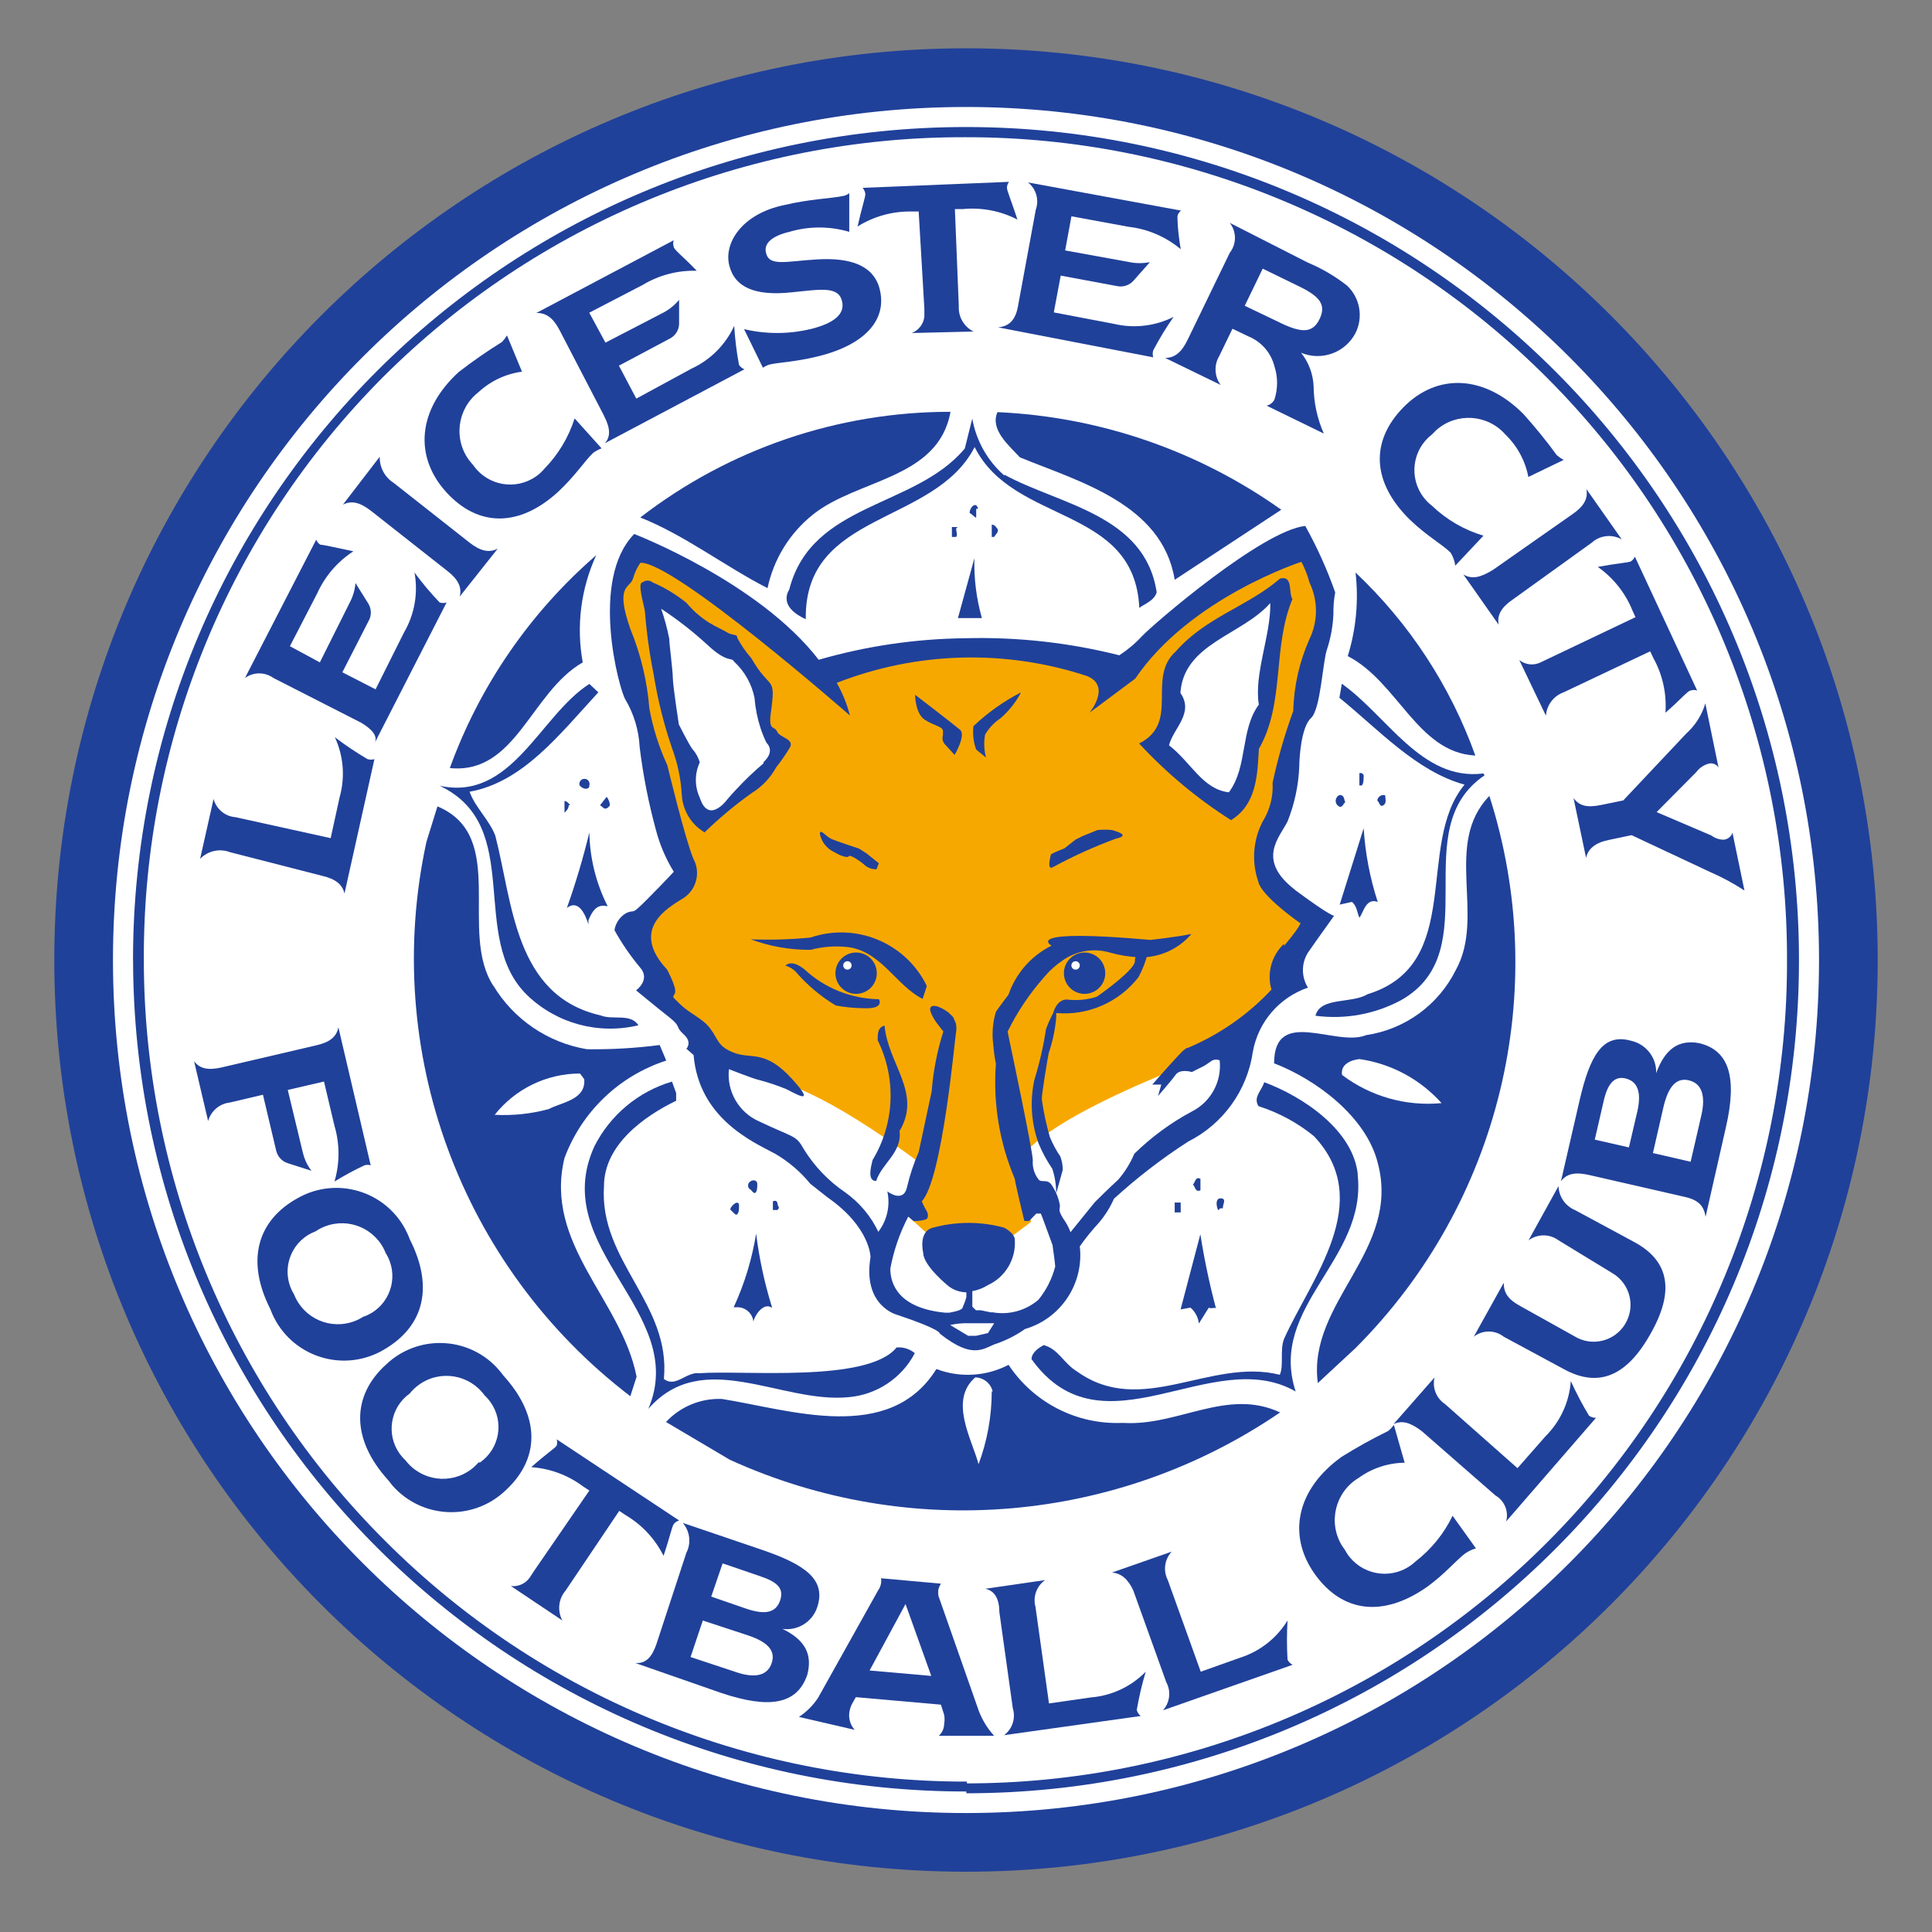 <?xml version="1.0" encoding="UTF-8"?>
<svg id="Estrellas" xmlns="http://www.w3.org/2000/svg" viewBox="0 0 40 40">
  <rect x="0" y="0" width="40" height="40" fill="#808080" stroke="none"/>
  <defs>
    <style>
      .cls-1 {
        fill: none;
      }

      .cls-2 {
        fill: #f7a800;
      }

      .cls-3 {
        fill: #fff;
      }

      .cls-4 {
        fill: #20419a;
      }
    </style>
  </defs>
  <g>
    <path id="path20" class="cls-4" d="M20,38.752c10.425,0,18.876-8.451,18.876-18.876S30.425,1,20,1,1.124,9.451,1.124,19.876h0c0,10.425,8.451,18.876,18.876,18.876"/>
    <path id="path24" class="cls-3" d="M20,37.537c9.754,0,17.661-7.907,17.661-17.661S29.754,2.215,20,2.215,2.339,10.122,2.339,19.876h0c0,9.754,7.907,17.661,17.661,17.661"/>
    <path id="path26" class="cls-4" d="M2.754,19.876C2.754,10.351,10.475,2.63,20,2.63h0c9.525,0,17.246,7.721,17.246,17.246h0c.003,9.525-7.715,17.248-17.239,17.252h0v-.205c4.515,0,8.845-1.798,12.032-4.996h0c3.19-3.198,4.974-7.534,4.959-12.051h0c.013-4.514-1.771-8.848-4.959-12.045h0c-3.193-3.201-7.53-4.997-12.051-4.99h0c-4.517-.015-8.853,1.77-12.051,4.959h0c-3.188,3.196-4.972,7.53-4.959,12.045h0c-.007,4.521,1.789,8.858,4.99,12.051h0c3.193,3.201,7.53,4.997,12.051,4.99h0v.205c-9.52,.01-17.247-7.695-17.264-17.215Z"/>
    <path id="path28" class="cls-3" d="M20,32.125c6.765,0,12.249-5.484,12.249-12.249s-5.484-12.249-12.249-12.249S7.751,13.111,7.751,19.876h0c0,6.765,5.484,12.249,12.249,12.249"/>
    <path id="path30" class="cls-4" d="M19.678,8.532c-.254,1.389-1.922,1.382-2.845,2.12-.482,.383-.815,.923-.942,1.525-.874-.446-1.723-1.103-2.635-1.463,1.839-1.421,4.098-2.19,6.422-2.188"/>
    <path id="path32" class="cls-4" d="M26.528,10.553l-2.207,1.451c-.254-1.575-2.002-2.039-3.205-2.535-.242-.26-.62-.577-.465-.936,2.113,.094,4.153,.796,5.877,2.021"/>
    <path id="path34" class="cls-4" d="M20.793,9.827c1.128,.62,2.914,.824,3.155,2.436-.05,.174-.254,.242-.36,.322-.099-2.126-2.604-1.717-3.409-3.329-.837,1.63-3.533,1.32-3.496,3.564-.192-.087-.533-.291-.341-.62,.465-1.804,2.604-1.68,3.633-2.914l.155-.62c.08,.46,.317,.878,.669,1.184"/>
    <path id="path36" class="cls-4" d="M20.211,10.534v.174c0,.037-.087-.068-.136-.087,0-.118,.136-.254,.174-.087"/>
    <path id="path38" class="cls-4" d="M20.651,10.943c.037,.068-.037,.118-.068,.174h-.05v-.254c.068,0,.087,.05,.118,.087"/>
    <path id="path40" class="cls-4" d="M19.795,10.943c0,.056,.037,.136,0,.174h-.087v-.205h.118"/>
    <path id="path42" class="cls-4" d="M12.065,13.714c-1.079,.62-1.382,2.325-2.752,2.188,.618-1.704,1.662-3.221,3.031-4.407-.318,.694-.416,1.468-.279,2.219"/>
    <path id="path44" class="cls-4" d="M20.329,12.797h-.496l.341-1.24c-.012,.419,.041,.837,.155,1.24"/>
    <path id="path46" class="cls-4" d="M30.532,15.642c-1.184-.068-1.593-1.525-2.628-2.058,.173-.559,.228-1.148,.161-1.73,1.113,1.05,1.963,2.347,2.48,3.788"/>
    <path id="path48" class="cls-4" d="M30.7,16.002l.037,.05c-1.649,1.116,.068,3.62-1.717,4.649-.545,.296-1.17,.411-1.785,.329,.105-.397,.738-.242,1.079-.446,2.021-.62,.979-3.1,2.008-4.339-.998-.273-1.785-1.147-2.591-1.798l.05-.291c.942,.669,1.649,2.008,2.914,1.86"/>
    <path id="path50" class="cls-4" d="M12.388,14.334c-.806,.874-1.562,1.86-2.666,2.058,.118,.329,.409,.583,.533,.911,.36,1.389,.397,3.31,2.176,3.719,.26,.105,.62-.05,.787,.205-.822,.199-1.689-.034-2.3-.62-1.24-1.203-.037-3.496-1.816-4.339,1.494,.329,2.077-1.457,3.1-2.108l.186,.174Z"/>
    <path id="path52" class="cls-4" d="M28.232,16.088c0,.05,0,.136-.037,.174h-.05v-.254c.036-.012,.074,.006,.087,.042,.005,.014,.005,.03,0,.045"/>
    <path id="path54" class="cls-4" d="M12.202,16.256c0,.037,0,.05-.037,.068s-.118,0-.167-.068c-.014-.056,.02-.114,.077-.128s.114,.02,.128,.077c.004,.017,.004,.034,0,.051"/>
    <path id="path56" class="cls-4" d="M27.854,16.615c-.037,0-.05,.105-.118,.087-.067-.027-.099-.102-.073-.169,.013-.033,.039-.059,.073-.073,.105,0,.087,.099,.118,.155"/>
    <path id="path58" class="cls-4" d="M28.679,16.467c0,.068,.037,.155-.037,.205-.074,.05-.087-.068-.118-.087-.031-.019,.037-.155,.155-.118"/>
    <path id="path60" class="cls-4" d="M12.629,16.671s-.05,.087-.118,.068l-.087-.068,.136-.174c.04,.05,.063,.11,.068,.174"/>
    <path id="path62" class="cls-4" d="M28.065,27.91l-.781,.725c-.223-1.68,1.73-2.74,1.24-4.562-.242-.961-1.289-1.73-2.145-2.058,0-1.184,1.283-.329,1.903-.583,.804-.119,1.499-.623,1.86-1.351,.62-1.116-.267-2.61,.694-3.602,1.29,4.029,.22,8.44-2.771,11.431"/>
    <path id="path64" class="cls-4" d="M11.774,16.671c0,.068-.037,.105-.087,.155h0v-.242c.05,0,.087,.05,.118,.087"/>
    <path id="path66" class="cls-4" d="M10.212,20.403c.422,.703,1.131,1.185,1.94,1.32,.504,.007,1.007-.022,1.506-.087l.136,.322c-.975,.315-1.752,1.06-2.108,2.021-.428,1.785,1.184,2.932,1.494,4.525l-.13,.403c-3.513-2.683-5.158-7.155-4.222-11.474l.229-.738c1.475,.62,.422,2.591,1.159,3.719"/>
    <path id="path68" class="cls-4" d="M28.524,18.673c-.242-.087-.291,.205-.378,.329-.05-.105-.05-.242-.155-.329l-.254,.056,.496-1.581c.033,.519,.131,1.031,.291,1.525"/>
    <path id="path70" class="cls-4" d="M12.561,18.76c-.223-.05-.31,.136-.378,.291v.087c-.056-.174-.192-.533-.446-.341,.182-.512,.337-1.034,.465-1.562,.009,.53,.138,1.052,.378,1.525"/>
    <path id="path72" class="cls-4" d="M13.999,22.635v.155c-.682,.329-1.494,.924-1.494,1.767-.105,1.556,1.389,2.43,1.24,3.992,.242,.192,.465-.155,.738-.118,.899-.068,3.484,.205,4.079-.533,.137-.013,.273,.03,.378,.118-.271,.518-.788,.861-1.37,.911-1.407,.136-3.019-1.048-4.147,.242,.855-2.008-2.089-3.31-1.116-5.437,.328-.648,.909-1.133,1.606-1.339l.087,.242Z"/>
    <path id="path74" class="cls-4" d="M28.108,24.315c.205,1.767-1.86,2.728-1.283,4.494-1.73-.992-3.992,1.389-5.468-.669,0-.136,.155-.242,.254-.291,.31,.087,.409,.378,.688,.546,1.339,.961,2.759-.291,4.197,.068,.087-.174,0-.515,.087-.738,.552-1.24,1.903-2.845,.62-4.203-.34-.277-.729-.487-1.147-.62-.118-.186,.068-.322,.118-.496,.787,.291,1.86,.992,1.94,1.934"/>
    <path id="path76" class="cls-4" d="M24.854,24.643c-.105,.05-.105-.068-.155-.118,.05-.05,.05-.174,.155-.118v.236Z"/>
    <path id="path78" class="cls-4" d="M15.679,24.519c0,.05,0,.136-.037,.174-.037,.037-.087-.068-.136-.087-.087-.155,.174-.242,.174-.087"/>
    <path id="path80" class="cls-4" d="M25.319,25.015c-.05,0-.068,0-.087,.037s-.105-.242,.037-.242,.037,.136,.05,.205"/>
    <path id="path82" class="cls-4" d="M16.126,24.965c0,.05,0,.068-.037,.087h-.087v-.18c.118-.05,.087,.087,.118,.118"/>
    <path id="path84" class="cls-4" d="M15.301,24.965c0,.068,0,.136-.037,.174-.037,.037-.087-.05-.136-.087s.174-.26,.174-.087"/>
    <rect id="rect86" class="cls-4" x="24.321" y="24.897" width=".124" height=".205"/>
    <path id="path88" class="cls-4" d="M15.977,27.073c-.174-.118-.36,.174-.378,.291-.02-.183-.183-.316-.366-.298h-.043c.224-.485,.38-.998,.465-1.525,.064,.517,.174,1.027,.329,1.525"/>
    <path id="path90" class="cls-4" d="M25.182,27.11c0-.068-.099,0-.155-.037l-.205,.329c-.015-.127-.077-.244-.174-.329l-.205,.037,.409-1.556c.082,.524,.192,1.043,.329,1.556"/>
    <path id="path92" class="cls-4" d="M23.261,29.46c1.134,.068,2.145-.731,3.242-.217-3.365,2.298-7.686,2.669-11.394,.979l-1.32-.781c.298-.321,.722-.495,1.159-.477,1.407,.223,3.465,.942,4.439-.62,.487,.186,1.031,.155,1.494-.087,.519,.784,1.41,1.24,2.349,1.203"/>
    <path id="path94" class="cls-3" d="M29.844,22.839c-.735,.07-1.469-.138-2.058-.583-.037-.223,.186-.31,.36-.329,.656,.094,1.257,.417,1.699,.911"/>
    <path id="path96" class="cls-3" d="M12.096,22.343c.037,.428-.465,.477-.738,.62-.363,.098-.74,.138-1.116,.118,.428-.54,1.078-.855,1.767-.855l.087,.118Z"/>
    <path id="path98" class="cls-3" d="M20.533,28.809c-.001,.514-.093,1.024-.273,1.506-.136-.515-.62-1.32-.068-1.798,.172,.004,.32,.124,.36,.291"/>
    <path id="path100" class="cls-4" d="M6.269,23.856c.031,.14,.092,.271,.18,.384l-.484-.155c-.125-.037-.22-.139-.248-.267l-.273-1.153-.682,.161c-.216,.023-.395,.175-.453,.384l-.291-1.24c.118,.161,.298,.192,.57,.13l1.965-.459c.273-.062,.415-.174,.453-.372l.669,2.858c-.042-.014-.088-.014-.13,0-.213,.1-.42,.212-.62,.335,.111-.376,.111-.777,0-1.153l-.217-.917-.75,.174,.31,1.289Z"/>
    <path id="path102" class="cls-4" d="M5.6,27.11c-.521-1.023-.267-1.86,.589-2.318,.784-.428,1.767-.139,2.195,.645,.038,.07,.071,.142,.098,.217,.521,1.023,.285,1.86-.62,2.337-.798,.409-1.777,.093-2.186-.706-.029-.057-.055-.115-.077-.175Zm1.934,.149c.464-.168,.704-.679,.536-1.143-.022-.06-.05-.117-.084-.171-.196-.501-.76-.748-1.261-.552-.067,.026-.13,.059-.19,.1-.462,.172-.697,.686-.525,1.148,.021,.056,.047,.109,.079,.16,.198,.5,.763,.745,1.263,.547,.064-.025,.125-.057,.182-.095v.006Z"/>
    <path id="path104" class="cls-4" d="M8.036,30.644c-.775-.855-.756-1.748-.043-2.393,.647-.616,1.672-.59,2.287,.057,.051,.054,.099,.112,.143,.172,.775,.855,.769,1.742,0,2.418-.671,.596-1.697,.535-2.293-.136-0-0-.001-.001-.001-.001l-.093-.118Zm1.903-.366c.404-.282,.503-.839,.22-1.243-.037-.053-.08-.102-.127-.146-.315-.436-.923-.534-1.359-.219-.072,.052-.136,.113-.191,.182-.401,.286-.494,.844-.208,1.245,.036,.05,.076,.096,.121,.137,.326,.427,.937,.51,1.364,.184,.054-.041,.104-.088,.148-.14h.031Z"/>
    <path id="path106" class="cls-4" d="M10.962,32.671l.093-.143,1.147-1.668-.124-.081c-.313-.236-.688-.376-1.079-.403,.298-.267,.49-.391,.527-.446,.012-.043,.012-.088,0-.13l2.535,1.68c-.044,.012-.084,.038-.112,.074-.037,.05-.081,.273-.211,.657-.176-.351-.449-.644-.787-.843l-.13-.087-1.11,1.649c-.149,.173-.176,.419-.068,.62l-1.066-.713c.149,.018,.296-.046,.384-.167Z"/>
    <path id="path108" class="cls-4" d="M13.59,34.041l.62-1.891c.104-.202,.075-.448-.074-.62l1.624,.552c.911,.31,1.351,.62,1.159,1.196-.101,.302-.403,.49-.719,.446,.484,.236,.62,.539,.515,.948-.211,.62-.787,.713-1.785,.378l-1.779-.62c.223,.019,.347-.124,.44-.391Zm1.643,.577c.403,.136,.657,.074,.744-.186,.087-.26-.087-.44-.502-.577l-.924-.304-.254,.756,.936,.31Zm.211-1.314c.397,.136,.62,.087,.707-.167s-.062-.384-.409-.502l-.781-.267-.236,.688,.719,.248Z"/>
    <path id="path110" class="cls-4" d="M20.583,35.938h-1.147c.071-.063,.111-.153,.112-.248,.011-.061,.011-.125,0-.186l-.068-.211-1.761-.155-.081,.143c-.031,.062-.05,.129-.056,.198-.01,.122,.031,.243,.112,.335l-1.153-.267c.158-.104,.293-.239,.397-.397l1.24-2.219c.03-.043,.052-.091,.062-.143,.007-.037,.007-.075,0-.112l1.24,.112c-.022,.035-.038,.072-.05,.112-.008,.047-.008,.095,0,.143l.831,2.368c.072,.195,.182,.374,.322,.527Zm-1.302-1.24l-.533-1.488-.744,1.376,1.277,.112Z"/>
    <path id="path112" class="cls-4" d="M20.397,32.894l1.24-.18c-.177,.125-.257,.349-.198,.558l.279,1.996,.862-.124c.432-.034,.837-.223,1.141-.533-.078,.261-.14,.526-.186,.793,.014,.048,.042,.091,.081,.124l-2.827,.397c.172-.129,.244-.353,.18-.558l-.279-1.996c0-.267-.099-.44-.291-.477Z"/>
    <path id="path114" class="cls-4" d="M23.019,32.559l1.24-.434c-.149,.159-.181,.395-.081,.589l.682,1.897,.818-.291c.408-.131,.755-.404,.979-.769-.016,.27-.016,.542,0,.812,.024,.045,.061,.082,.105,.105l-2.684,.942c.144-.16,.171-.394,.068-.583l-.682-1.897c-.105-.229-.248-.36-.446-.372Z"/>
    <path id="path116" class="cls-4" d="M30.352,32.15c-.186,.13-.428,.434-.818,.713-.893,.62-1.736,.533-2.312-.273s-.378-1.761,.558-2.43c.311-.194,.632-.372,.961-.533,.044-.037,.083-.079,.118-.124l.223,.781c-.343,.004-.677,.114-.955,.316-.481,.289-.636,.914-.347,1.395l.068,.099c.243,.452,.807,.621,1.26,.378,.072-.039,.138-.086,.197-.142,.327-.252,.59-.576,.769-.948l.484,.676c-.073,.019-.142,.051-.205,.093Z"/>
    <path id="path118" class="cls-4" d="M28.852,29.485l.849-.967c-.052,.211,.035,.432,.217,.552l1.5,1.327,.577-.657c.309-.306,.496-.713,.527-1.147,.112,.247,.238,.487,.378,.719,.042,.028,.092,.043,.143,.043l-1.86,2.145c.057-.21-.035-.431-.223-.539l-1.519-1.327c-.236-.18-.409-.236-.589-.149Z"/>
    <path id="path120" class="cls-4" d="M34.177,27.606c-.496,.893-1.085,1.134-1.804,.738l-1.24-.669c-.182-.143-.438-.143-.62,0l.62-1.116c0,.211,.093,.347,.347,.484l1.178,.657c.377,.187,.835,.032,1.021-.346,.175-.353,.052-.781-.284-.987l-1.128-.688c-.184-.136-.436-.136-.62,0l.62-1.122c.007,.218,.14,.411,.341,.496l1.24,.669c.713,.391,.824,1.01,.329,1.885Z"/>
    <path id="path122" class="cls-4" d="M34.847,24.773l-1.946-.446c-.273-.062-.459-.037-.583,.13l.384-1.668c.217-.942,.484-1.407,1.072-1.24,.31,.071,.526,.352,.515,.669,.186-.508,.471-.7,.893-.62,.62,.149,.787,.713,.552,1.736l-.422,1.86c-.037-.254-.174-.36-.465-.422Zm-.948-1.761c.093-.409,0-.62-.236-.682s-.378,.105-.459,.459l-.186,.806,.707,.161,.174-.744Zm1.327,.074c.093-.415,0-.657-.26-.719s-.428,.13-.527,.558l-.217,.948,.781,.18,.223-.967Z"/>
    <path id="path124" class="cls-4" d="M4.143,17.781l.279-1.24c.055,.21,.237,.361,.453,.378l1.971,.434,.186-.849c.116-.412,.081-.852-.099-1.24,.216,.164,.442,.315,.676,.453,.047,.014,.096,.014,.143,0l-.62,2.783c-.043-.192-.192-.304-.459-.366l-1.909-.49c-.215-.083-.459-.029-.62,.136Z"/>
    <path id="path126" class="cls-4" d="M7.459,14.954l-1.798-.917c-.176-.127-.413-.127-.589,0l1.475-2.864c.016,.044,.047,.081,.087,.105,.056,0,.279,.05,.682,.136-.329,.213-.589,.517-.75,.874l-.564,1.091,.62,.335,.62-1.24c.066-.125,.106-.262,.118-.403l.267,.428c.068,.112,.068,.253,0,.366l-.539,1.054,.688,.353,.589-1.178c.218-.374,.295-.814,.217-1.24,.16,.218,.334,.425,.521,.62,.046,.014,.096,.014,.143,0l-1.488,2.907c.068-.136-.05-.285-.298-.428Z"/>
    <path id="path128" class="cls-4" d="M8.147,9.995l1.575,1.24c.223,.174,.403,.217,.583,.124l-.787,.992c.05-.198-.037-.36-.26-.533l-1.575-1.24c-.223-.174-.403-.223-.583-.13l.762-.992c-.006,.217,.102,.422,.285,.539Z"/>
    <path id="path130" class="cls-4" d="M12.282,9.375c-.167,.155-.372,.477-.725,.806-.806,.738-1.661,.738-2.325,0s-.583-1.705,.267-2.48c.287-.222,.585-.429,.893-.62,.04-.042,.075-.087,.105-.136l.31,.75c-.339,.046-.655,.195-.905,.428-.441,.346-.519,.984-.174,1.426l.074,.087c.295,.421,.875,.522,1.295,.228,.067-.047,.128-.103,.18-.166,.284-.292,.496-.647,.62-1.035l.558,.62c-.062,.023-.12,.054-.174,.093Z"/>
    <path id="path132" class="cls-4" d="M12.505,8.606l-.924-1.779c-.13-.248-.279-.353-.477-.347l2.845-1.506c-.016,.044-.016,.092,0,.136,0,.056,.198,.205,.477,.496-.392-.012-.78,.089-1.116,.291l-1.11,.577,.335,.62,1.196-.62c.126-.066,.238-.156,.329-.267v.502c-.005,.13-.081,.247-.198,.304l-1.048,.558,.36,.682,1.141-.62c.392-.18,.706-.495,.886-.886,.016,.27,.049,.54,.099,.806,.027,.042,.066,.074,.112,.093l-2.889,1.531c.124-.136,.112-.322-.019-.57Z"/>
    <path id="path134" class="cls-4" d="M16.777,6.815c.5-.124,.719-.316,.657-.577-.074-.316-.434-.248-1.041-.186-.756,.081-1.184-.099-1.296-.564s.273-1.06,1.128-1.24c.546-.13,.973-.136,1.24-.192,.043-.01,.083-.029,.118-.056v.8c-.405-.12-.835-.12-1.24,0-.366,.087-.533,.242-.484,.434,.068,.291,.409,.174,1.072,.136s1.159,.118,1.283,.62c.155,.62-.291,1.147-1.283,1.389-.453,.112-.806,.124-.992,.167-.051,.013-.1,.037-.143,.068l-.391-.8c.45,.107,.92,.107,1.37,0Z"/>
    <path id="path136" class="cls-4" d="M19.138,6.554v-.167l-.118-2.008h-.149c-.394-.007-.782,.101-1.116,.31,.087-.391,.167-.62,.161-.676-.007-.046-.026-.089-.056-.124l3.031-.124c-.028,.035-.043,.079-.043,.124,0,.062,.093,.273,.217,.657-.349-.18-.743-.256-1.134-.217h-.161l.081,2.008c-.013,.221,.106,.428,.304,.527l-1.277,.031c.143-.057,.244-.188,.26-.341Z"/>
    <path id="path138" class="cls-4" d="M21.079,6.325l.366-1.984c.073-.203,.008-.43-.161-.564l3.168,.583c-.037,.028-.063,.067-.074,.112,0,.062,0,.285,.068,.688-.308-.259-.685-.42-1.085-.465l-1.178-.217-.13,.707,1.333,.242c.139,.028,.282,.028,.422,0l-.335,.378c-.085,.101-.219,.146-.347,.118l-1.165-.217-.143,.762,1.24,.236c.417,.1,.856,.05,1.24-.143-.156,.222-.296,.454-.422,.694-.014,.046-.014,.096,0,.143l-3.211-.62c.254-.025,.366-.18,.415-.453Z"/>
    <path id="path140" class="cls-4" d="M25.269,7.968l-1.147-.558c.205,0,.341-.118,.465-.372l.874-1.804c.143-.182,.143-.438,0-.62l1.618,.824c.291,.121,.565,.282,.812,.477,.267,.253,.337,.65,.174,.979-.213,.409-.703,.587-1.128,.409,.158,.198,.249,.441,.26,.694,.003,.337,.075,.671,.211,.979l-1.184-.577c.069-.016,.128-.062,.161-.124,.074-.225,.074-.469,0-.694-.072-.282-.275-.512-.546-.62l-.322-.155-.273,.564c-.112,.185-.102,.42,.025,.595Zm1.24-1.283c.44,.211,.669,.217,.812-.081,.143-.298,0-.471-.44-.682l-.738-.36-.372,.769,.738,.353Z"/>
    <path id="path142" class="cls-4" d="M30.03,11.439c-.161-.161-.496-.347-.843-.682-.781-.769-.824-1.618-.13-2.325,.694-.707,1.668-.676,2.48,.136,.246,.273,.478,.558,.694,.855,.044,.038,.092,.071,.143,.099l-.731,.353c-.064-.336-.231-.643-.477-.88-.368-.419-1.006-.461-1.426-.093l-.093,.093c-.407,.313-.484,.896-.172,1.304,.049,.064,.107,.122,.172,.172,.301,.288,.667,.501,1.066,.62l-.583,.62c-.013-.097-.047-.19-.099-.273Z"/>
    <path id="path144" class="cls-4" d="M32.956,11.235l-1.637,1.178c-.236,.161-.329,.322-.291,.521l-.731-1.041c.174,.105,.353,.068,.62-.099l1.637-1.147c.236-.161,.329-.322,.291-.521l.731,1.041c-.2-.113-.45-.086-.62,.068Z"/>
    <path id="path146" class="cls-4" d="M31.896,13.714l.155-.074,1.81-.862-.062-.136c-.147-.365-.397-.679-.719-.905,.397-.074,.62-.087,.682-.112,.038-.024,.068-.059,.087-.099l1.289,2.771c-.044-.016-.092-.016-.136,0-.056,0-.211,.192-.521,.459,.028-.392-.058-.784-.248-1.128l-.068-.143-1.792,.849c-.207,.074-.351,.264-.366,.484l-.552-1.153c.125,.1,.296,.119,.44,.05Z"/>
    <path id="path148" class="cls-4" d="M35.702,17.384c.078-.014,.142-.068,.167-.143l.248,1.196c-.226-.148-.465-.277-.713-.384l-1.624-.762-.471,.099c-.279,.056-.434,.186-.471,.372l-.26-1.24c.13,.18,.304,.198,.577,.143l.453-.093,1.308-1.389c.185-.166,.321-.381,.391-.62l.273,1.327c-.042-.066-.122-.098-.198-.081-.104,.027-.196,.088-.26,.174l-.824,.831,1.134,.484c.078,.059,.175,.09,.273,.087Z"/>
    <path id="path150" class="cls-2" d="M26.862,14.842l.037-.037v-.074c.007-.481,.11-.955,.304-1.395,.22-.378,.247-.838,.074-1.24v-.105c-.044-.164-.106-.322-.186-.471l-.074-.136-.149,.05c-1.389,.468-2.612,1.33-3.521,2.48l-.434,.335c.002-.025,.002-.05,0-.074-.048-.171-.178-.306-.347-.36-.83-.274-1.699-.41-2.573-.403-.946-.015-1.884,.171-2.752,.546l-.186,.081,.056,.099c-1.116-.955-3.217-2.684-3.819-2.684h-.105l-.05,.068c-.08,.113-.141,.239-.18,.372l-.043,.056c-.198,.205-.254,.434,0,1.122,.208,.506,.336,1.041,.378,1.587,.069,.427,.192,.844,.366,1.24,.05,.198,.384,1.562,.546,1.94,.121,.219,.044,.495-.174,.62h-.043c-.355,.153-.619,.462-.713,.837-.017,.331,.115,.651,.36,.874,.058,.104,.104,.214,.136,.329h0c-.099,.161,0,.26,.105,.36l.062,.062c.095,.091,.199,.172,.31,.242,.108,.064,.205,.145,.285,.242,.034,.048,.065,.097,.093,.149,.067,.14,.175,.257,.31,.335v.211c-.062,.542,.238,1.06,.738,1.277l.465,.211q.291,.124,.384,.291c.233,.379,.544,.704,.911,.955,.256,.185,.467,.424,.62,.7l.298,.087h0l.043-.062h0c-.097,.216-.157,.446-.18,.682,0,.273,.112,.905,1.116,1.072h0l.267,.186,.335,.285h.329l.242-.056h.062l.043-.05,.149-.186,.124-.136c.271-.021,.528-.125,.738-.298h0c.212-.231,.359-.513,.428-.818,0-.062-.037-.322-.056-.471v-.037l-.105-.291c.034,.053,.063,.109,.087,.167l.105,.329,.217-.26,.496-.62c.043-.043,.304-.304,.471-.453,.131-.131,.234-.287,.304-.459l.056-.112c.337-.318,.715-.591,1.122-.812,.476-.237,.747-.751,.676-1.277v-.081l-.062-.037c.056-.128,.102-.261,.136-.397,.359-.219,.684-.489,.967-.8l.074-.093-.074-.105c-.059-.276,.03-.563,.236-.756,.36-.434,.384-.533,.322-.669-.026-.056-.076-.097-.136-.112-.293-.181-.544-.422-.738-.707v-.13c-.1-.326-.067-.678,.093-.979,.144-.219,.221-.475,.223-.738-.003-.029-.003-.058,0-.087,.109-.476,.244-.946,.403-1.407Z"/>
    <path id="path152" class="cls-3" d="M21.103,24.091l.167,.515,.074,.694-.453,.341-1.637-.05-.62-.558,.273-.236,.155-.707c-2.046-1.531-2.951-1.699-2.951-1.699-.393-.174-.812-.285-1.24-.329v.037c-.062,.542,.238,1.06,.738,1.277l.465,.211q.291,.124,.384,.291c.233,.379,.544,.704,.911,.955,.256,.185,.467,.424,.62,.7l.298,.087h0l.043-.062h0c-.097,.216-.157,.446-.18,.682,0,.273,.112,.905,1.116,1.072h0l.267,.186,.335,.285h.391l.242-.056h.062l.043-.05,.149-.186,.124-.143c.271-.021,.528-.125,.738-.298h0c.212-.231,.359-.513,.428-.818,0-.062-.037-.322-.056-.471v-.037l-.105-.291c.034,.053,.063,.109,.087,.167l.112,.329,.217-.26,.496-.62c.043-.043,.304-.304,.471-.453,.131-.131,.234-.287,.304-.459l.056-.112c.337-.318,.714-.591,1.122-.812,.476-.237,.747-.751,.676-1.277l-.062-.242v-.05l-.564,.31c-3.713,1.438-3.695,2.132-3.695,2.132Z"/>
    <path id="path154" class="cls-4" d="M16.262,19.994s.112-.149,.391,.074c.42,.39,.97,.611,1.544,.62,0,0,.13,.205-.316,.186-.193-.002-.386-.021-.577-.056-.315-.189-.597-.428-.837-.707-.057-.056-.127-.097-.205-.118Z"/>
    <path id="path156" class="cls-4" d="M20.415,15.685l-.205-.167c-.056-.155-.075-.32-.056-.484,.294-.279,.626-.515,.986-.7-.108,.205-.253,.388-.428,.539-.129,.086-.237,.201-.316,.335-.03,.159-.023,.322,.019,.477Z"/>
    <path id="path158" class="cls-4" d="M19.764,15.63s.242-.409,.112-.521-.93-.725-.93-.725c0,0,0,.391,.205,.521,.205,.13,.353,.13,.372,.223v.093c-.021,.064-.007,.135,.037,.186l.205,.223Z"/>
    <path id="path160" class="cls-4" d="M21.81,17.948c.415-.225,.846-.42,1.289-.583,.329-.074,0-.155-.074-.18-.101-.01-.203-.01-.304,0l-.304,.124-.149,.074-.229,.18-.18,.074-.099,.05s-.105,.366,.05,.26Z"/>
    <path id="path162" class="cls-4" d="M16.975,17.266c0-.124,.124,.05,.229,.099s.583,.205,.583,.205l.155,.099,.254,.205-.05,.124c-.083,.001-.163-.025-.229-.074-.074-.074-.322-.242-.341-.198-.019,.043-.167,0-.298-.081-.156-.07-.269-.211-.304-.378Z"/>
    <path id="path164" class="cls-3" d="M15.983,15.289c-.039-.076-.072-.155-.099-.236v-.099c-.05-.167-.081-.34-.093-.515-.036-.284-.17-.547-.378-.744l-.056-.056c-.038-.074-.11-.125-.192-.136-.05,0-.143,0-.378-.254-.292-.271-.605-.517-.936-.738l-.409-.254,.161,.49c.059,.169,.109,.34,.149,.515-.01,.115-.01,.232,0,.347,.024,.146,.039,.293,.043,.44,0,.068,.105,.831,.124,.961h0c.086,.179,.181,.352,.285,.521h0c.046,.054,.08,.117,.099,.186h0c-.07,.229-.057,.475,.037,.694,.099,.316,.273,.378,.403,.378,.182-.021,.345-.12,.446-.273,.037-.043,.13-.155,.18-.205l.062-.062c.143-.157,.296-.304,.459-.44,.11-.08,.178-.205,.186-.341-.015-.067-.047-.129-.093-.18Z"/>
    <path id="path166" class="cls-4" d="M23.602,19.733s-.105,0-.105,.167-.62,.62-.793,.738c-.2,.063-.412,.082-.62,.056-.211,0-.279,.279-.279,.279h0c-.057,.108-.107,.22-.149,.335-.054,.357-.135,.709-.242,1.054-.093,.436-.063,.888,.087,1.308,.076,.185,.172,.362,.285,.527,.055,.166,.082,.34,.081,.515l.136-.49c-0-.095-.017-.19-.05-.279-.086-.126-.159-.261-.217-.403-.074-.256-.13-.517-.167-.781,0-.124,.118-.831,.143-.955,.081-.237,.133-.482,.155-.731,.002-.033,.002-.066,0-.099,.658,.058,1.3-.222,1.705-.744,.084-.157,.148-.323,.192-.496h-.161Z"/>
    <path id="path168" class="cls-3" d="M26.193,12.474c-.222,.212-.472,.391-.744,.533-.521,.304-1.11,.62-1.159,1.389v.062l.037,.05c.118,.174,.056,.304-.087,.533-.077,.117-.135,.244-.174,.378v.112l.093,.074c.138,.114,.264,.24,.378,.378,.212,.317,.539,.539,.911,.62h.105l.062-.087c.175-.286,.281-.608,.31-.942,.026-.286,.117-.561,.267-.806l.043-.062v-.074c-.024-.389,.022-.78,.136-1.153,.073-.281,.123-.567,.149-.855v-.502l-.329,.353Z"/>
    <path id="path170" class="cls-4" d="M18.314,21.234c.068,.793,.781,1.395,.31,2.182,.056,.446-.366,.669-.484,1.035-.192,0-.105-.304-.074-.434,.457-.754,.496-1.689,.105-2.48,0-.13,0-.273,.149-.304"/>
    <path id="path172" class="cls-4" d="M26.503,11.978c-.676,.583-1.531,.793-2.157,1.506-.62,.552,.099,1.475-.762,1.909,.564,.609,1.203,1.142,1.903,1.587,.527-.322,.546-.924,.577-1.475,.546-.955,.273-2.089,.694-3.1-.087-.149,.019-.49-.254-.428Zm-.44,2.61c-.391,.533-.223,1.277-.62,1.816-.546-.062-.781-.62-1.24-.973,.087-.353,.527-.663,.236-1.085,.068-1.023,1.277-1.196,1.86-1.86,.019,.645-.341,1.469-.236,2.101Z"/>
    <path id="path174" class="cls-4" d="M16.088,15.146c-.05-.124-.18,0-.13-.378,.112-.812,0-.44-.403-1.141-.113-.129-.211-.27-.291-.422,0-.087-.087-.037-.211-.112s-.205-.099-.378-.205c-.173-.11-.328-.246-.459-.403-.214-.175-.452-.319-.707-.428-.059-.049-.145-.049-.205,0-.124,0,.05,.533,.05,.62,.034,.433,.094,.864,.18,1.289,.082,.516,.209,1.024,.378,1.519,.118,.316,.187,.649,.205,.986,.022,.316,.198,.602,.471,.762,.303-.295,.629-.567,.973-.812,.213-.131,.388-.314,.508-.533,.101-.128,.195-.263,.279-.403,.118-.186-.211-.211-.26-.341Zm-.279,.657c-.197,.166-.383,.344-.558,.533-.074,.074-.205,.229-.205,.229,0,0-.378,.508-.558-.05-.108-.232-.108-.5,0-.731-.03-.103-.083-.199-.155-.279-.074-.099-.279-.508-.279-.508,0,0-.124-.812-.124-.961s-.074-.707-.074-.812c-.041-.21-.097-.418-.167-.62,.335,.22,.652,.467,.948,.738,.428,.403,.508,.254,.558,.353,.221,.201,.371,.469,.428,.762,.016,.211,.058,.419,.124,.62,.034,.104,.075,.206,.124,.304,0,0,.192,.161-.062,.397v.025Z"/>
    <circle id="circle176" class="cls-4" cx="17.725" cy="20.149" r=".428"/>
    <circle id="circle178" class="cls-3" cx="17.545" cy="19.988" r=".087"/>
    <circle id="circle180" class="cls-4" cx="22.455" cy="20.149" r=".428"/>
    <path id="path182" class="cls-4" d="M16.783,19.411c-.412,.04-.826,.052-1.24,.037,.397,.147,.817,.221,1.24,.217,.253-.067,.515-.086,.775-.056,.688,.087,1.004,.806,1.544,1.072l.087-.267c-.434-.893-1.465-1.323-2.405-1.004Z"/>
    <path id="path184" class="cls-4" d="M26.807,18.419c-.8-.62-.316-1.079-.149-1.413,.144-.362,.226-.745,.242-1.134,0-.167,.037-.818,.242-1.004,.205-.186,.242-1.19,.335-1.432,.076-.235,.12-.479,.13-.725-.003-.15,.009-.299,.037-.446-.167-.475-.375-.936-.62-1.376-.893,.093-3.162,2.046-3.385,2.287-.138,.149-.295,.28-.465,.391-1.045-.264-2.121-.382-3.199-.353-1.024,.012-2.042,.162-3.025,.446-1.24-1.612-3.819-2.604-3.819-2.604-.93,.948-.31,3.217-.186,3.422,.178,.299,.28,.638,.298,.986,.07,.578,.182,1.149,.335,1.711,.08,.308,.205,.603,.372,.874,0,0-.205,.223-.558,.577s-.223,.186-.428,.279c-.13,.075-.219,.205-.242,.353,.149,.27,.324,.525,.521,.762,.242,.26-.074,.484-.074,.484,0,0,.428,.353,.688,.558s.112,.186,.298,.353,.056,.298,.056,.298l.149,.13c.112,1.32,1.24,1.804,1.692,2.046,.277,.162,.522,.372,.725,.62l.353,.279c.893,.62,.893,1.24,.893,1.24-.167,1.004,.539,1.19,.539,1.19,.948,.316,.893,.391,.893,.391,.725,.577,.93,.279,1.19,.205,.205-.073,.399-.173,.577-.298,.744-.218,1.223-.941,1.134-1.711,.119-.17,.25-.331,.391-.484,.129-.151,.236-.32,.316-.502,.478-.437,.992-.833,1.537-1.184,.723-.364,1.223-1.058,1.339-1.86,.111-.617,.548-1.125,1.141-1.327-.139-.222-.139-.504,0-.725,.205-.298,.539-.756,.539-.762s-.043,.031-.812-.539Zm-6.354,9.181l-.242,.056h-.167l-.372-.223c.128-.029,.259-.041,.391-.037h.521l-.13,.205Zm6.131-8.059c-.258,.242-.359,.608-.26,.948-.484,.517-1.071,.927-1.723,1.203-.074,0-.205,.167-.279,.242s-.465,.521-.465,.521h.186l-.068,.236s.273-.31,.366-.44,.335-.056,.335-.056l.26-.13,.167-.112c.048-.02,.101-.02,.149,0,.047,.439-.182,.861-.577,1.06-.436,.233-.837,.528-1.19,.874-.083,.196-.196,.378-.335,.539-.186,.167-.484,.465-.484,.465l-.502,.62c-.037-.099-.087-.193-.149-.279-.13-.205-.056-.186-.074-.298-.026-.132-.077-.258-.149-.372-.093-.167-.205-.074-.279-.13-.096-.114-.142-.261-.13-.409,0-.186-.446-2.306-.484-2.48l-.037-.186c.202-.411,.459-.792,.762-1.134,.107-.129,.233-.241,.372-.335h0c.283-.203,.645-.265,.979-.167h0c.202,.057,.41,.09,.62,.099,.412,.008,.806-.169,1.072-.484-.285,.062-.849,.124-.849,.124-2.715-.242-2.046,.118-2.046,.118-.42,.208-.741,.573-.893,1.017,0,0-.186,.242-.26,.353-.065,.217-.084,.445-.056,.669,.011,.137,.029,.274,.056,.409-.061,.813,.073,1.629,.391,2.38,0,.056,.198,.874,.198,.874h.099l.149-.155h.093l.037,.093,.205,.558s.056,.391,.056,.446c-.065,.252-.183,.486-.347,.688-.261,.224-.609,.32-.948,.26h-.043l-.205-.043h-.099l-.074-.074v-.322c.115-.02,.224-.062,.322-.124,.362-.166,.584-.539,.558-.936,0-.143-.223-.254-.223-.254-.481-.131-.988-.131-1.469,0-.316,.074-.205,.521-.205,.521,0,.267,.521,.688,.521,.688,.107,.083,.237,.128,.372,.13v.099c-.018,.07-.043,.139-.074,.205,0,.068-.186,.099-.279,.118h-.087c-.948-.093-1.134-.577-1.134-.911,.069-.376,.195-.74,.372-1.079l.112,.093c.088,.002,.176-.01,.26-.037,.056-.037,.037-.13,0-.186s-.093-.186-.093-.186c.428-.446,.688-3.403,.707-3.478,.013-.068,.013-.137,0-.205l-.056-.13-.093-.093s-.242-.186-.353-.13,.112,.353,.112,.353l.13,.167c-.128,.403-.209,.819-.242,1.24l-.267,1.252c-.103,.234-.184,.477-.242,.725-.074,.353-.409,.093-.409,.093,.064,.293-.004,.599-.186,.837-.156-.327-.393-.608-.688-.818-.345-.234-.636-.538-.855-.893-.167-.298-.186-.223-.93-.577-.419-.186-.67-.622-.62-1.079,0,0,.521,.205,.62,.223,.19,.05,.376,.112,.558,.186,.13,.056,.688,.409,.13-.205-.558-.614-.837-.409-1.19-.539s-.335-.279-.502-.502c-.167-.223-.409-.298-.62-.502s-.149-.13-.112-.242-.167-.484-.167-.484c-.781-.837,.037-1.283,.298-1.451,.301-.163,.413-.539,.249-.84-0-.001-.001-.002-.001-.003h0c-.167-.391-.539-1.934-.539-1.934-.173-.375-.298-.771-.372-1.178-.045-.562-.177-1.114-.391-1.637-.335-.948,0-.837,.056-1.06,.032-.113,.083-.219,.149-.316,.688-.037,4.339,3.162,4.339,3.162-.061-.236-.153-.463-.273-.676,1.656-.648,3.487-.699,5.176-.143,.521,.205,.056,.762,.056,.762l.948-.707c1.134-1.674,3.44-2.418,3.44-2.418,.071,.136,.128,.279,.167,.428,.179,.37,.179,.802,0,1.172-.209,.469-.323,.975-.335,1.488-.178,.485-.321,.982-.428,1.488,.015,.281-.056,.56-.205,.8-.2,.383-.233,.831-.093,1.24,.056,.298,.855,.855,.855,.855,0,0,.13-.062-.316,.477l-.006-.043Z"/>
    <circle id="circle186" class="cls-3" cx="22.269" cy="19.988" r=".087"/>
  </g>
  <rect class="cls-1" width="40" height="40"/>
</svg>